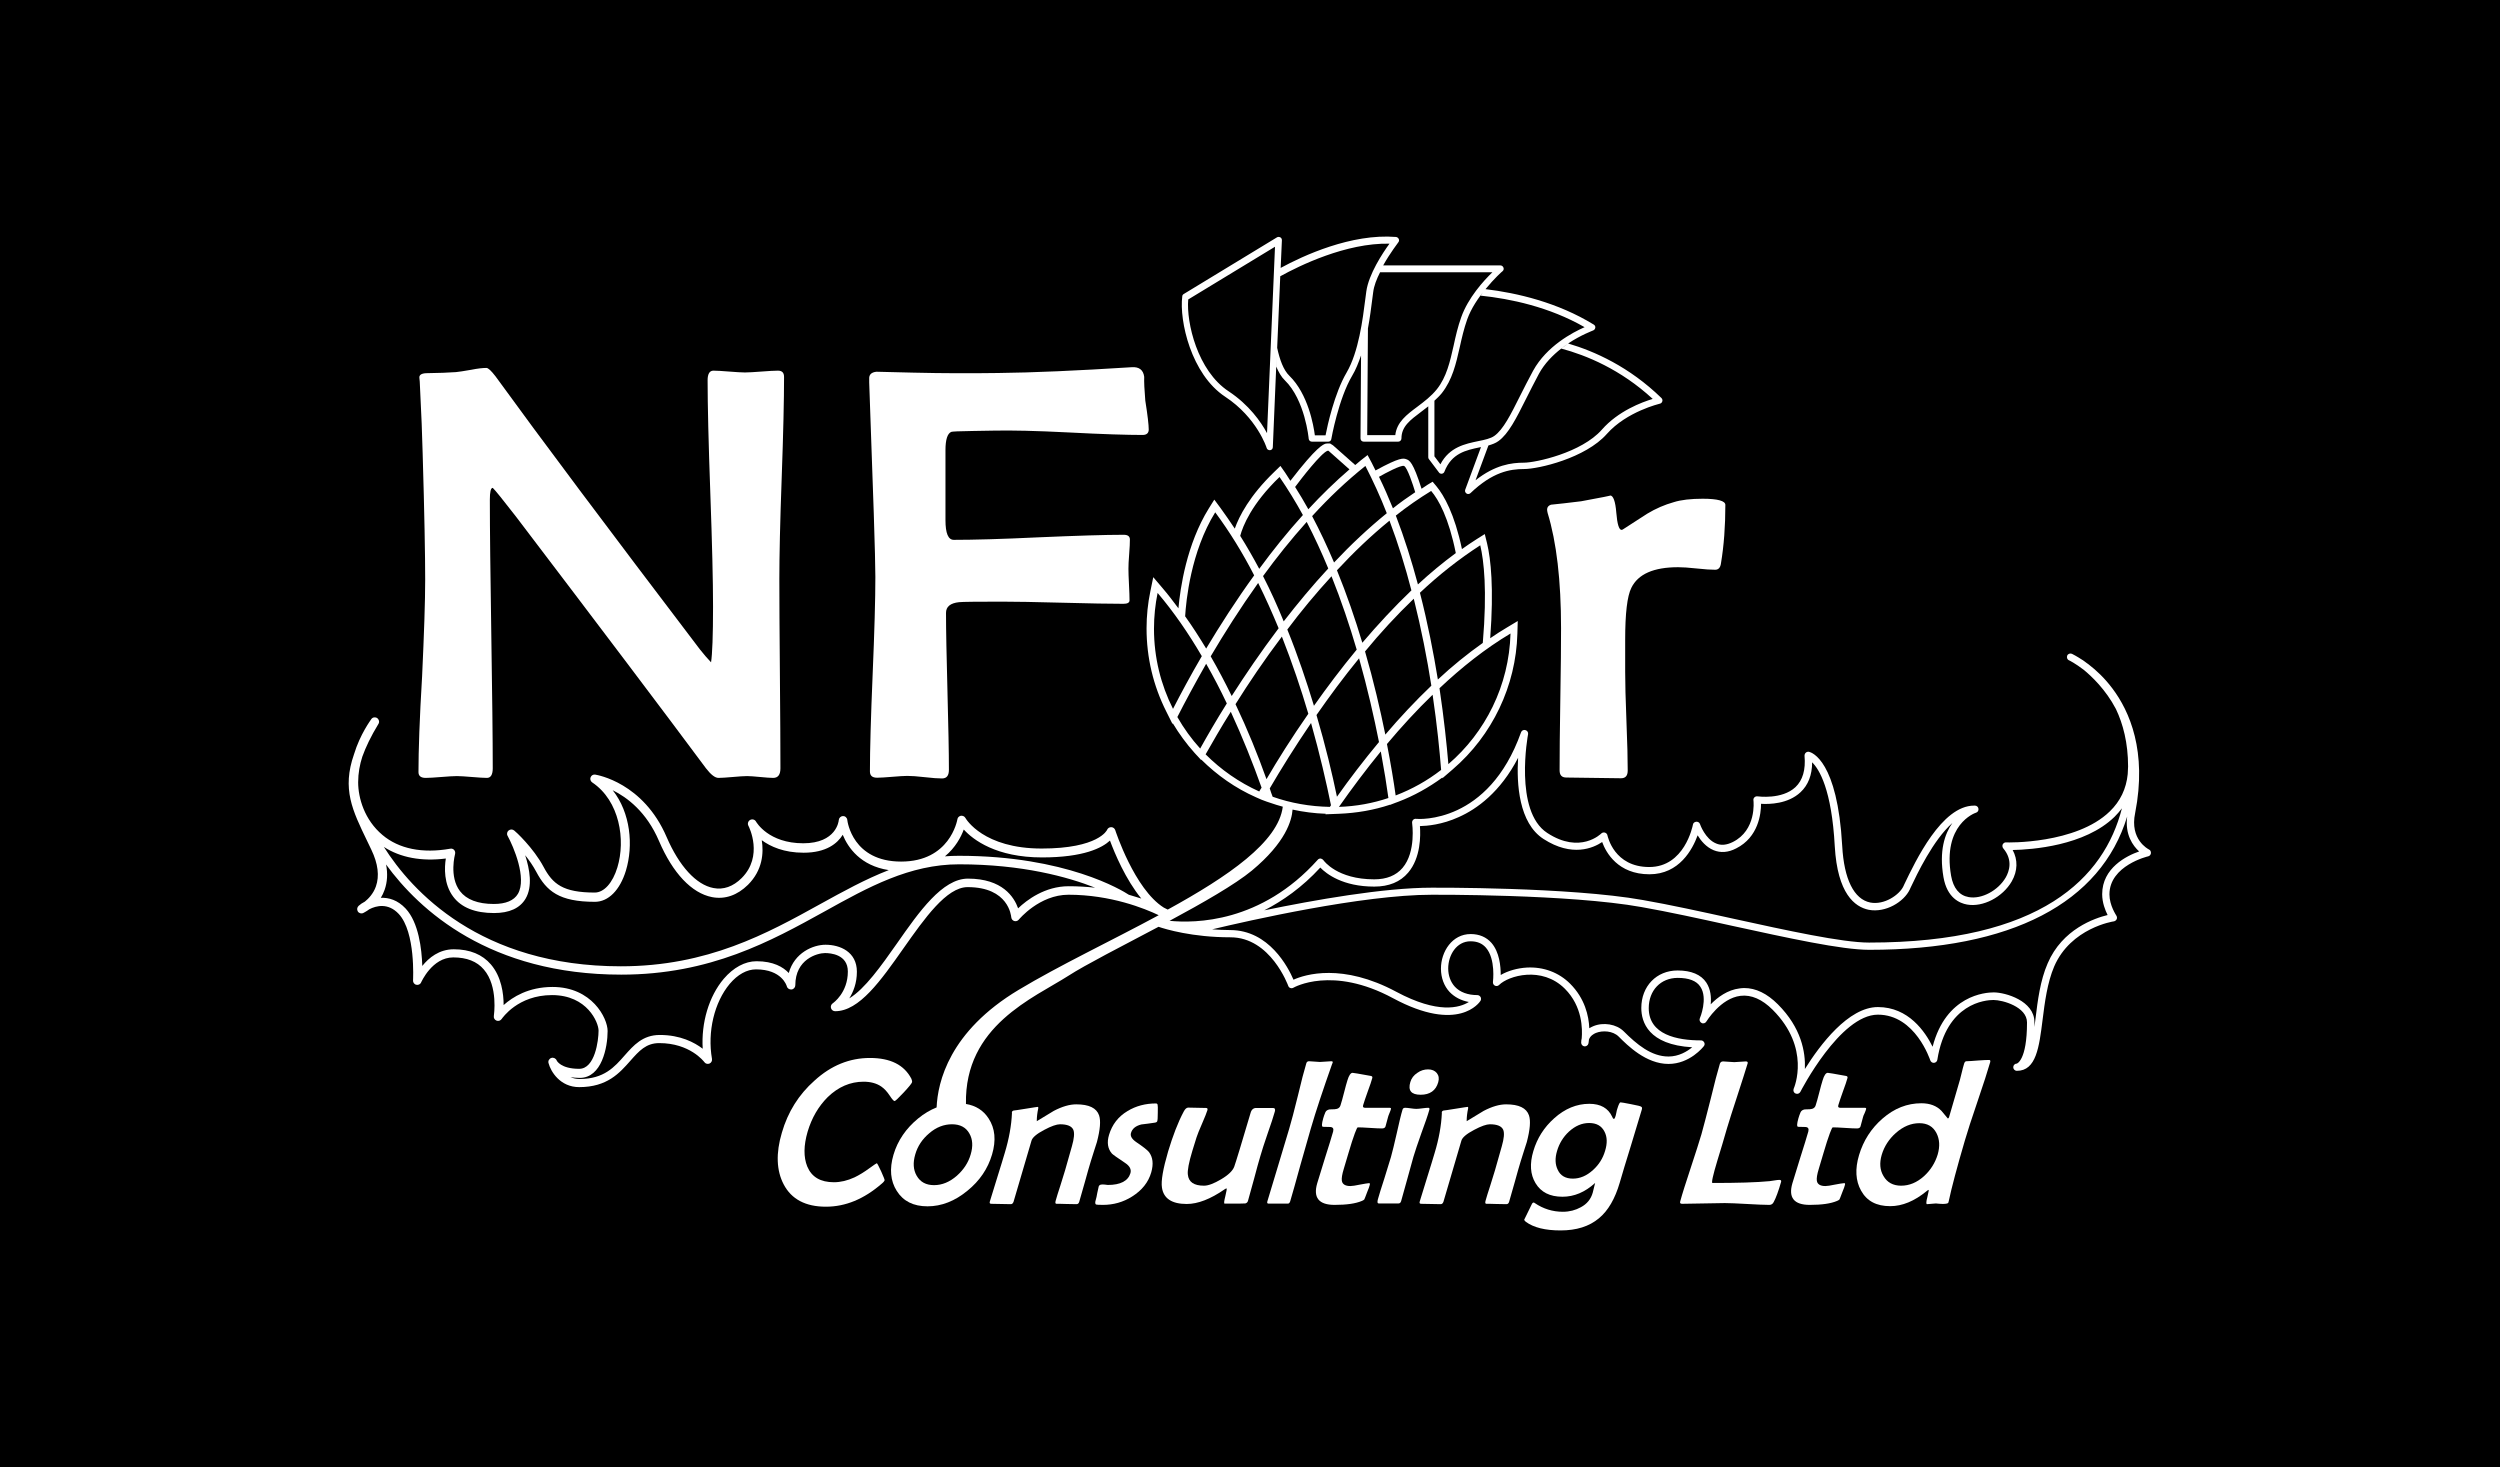 <?xml version="1.0" encoding="utf-8"?>
<!-- Generator: Adobe Illustrator 24.3.0, SVG Export Plug-In . SVG Version: 6.00 Build 0)  -->
<svg version="1.1" id="Layer_1" xmlns="http://www.w3.org/2000/svg" xmlns:xlink="http://www.w3.org/1999/xlink" x="0px" y="0px"
	 viewBox="0 0 138 81" style="enable-background:new 0 0 138 81;" xml:space="preserve">
<style type="text/css">
	.st0{fill:#FFFFFF;}
</style>
<rect width="138" height="81"/>
<g>
	<path class="st0" d="M118.62,46.89c-0.04-0.02-1.07-0.55-0.76-2.01c0.67-3.41-0.31-5.62-1.25-6.87c-0.44-0.59-0.91-1.02-1.3-1.32
		c-0.02-0.01-0.03-0.03-0.05-0.04c0,0-0.01-0.01-0.01-0.01c0,0,0,0-0.01,0c-0.15-0.12-0.25-0.18-0.27-0.2
		c-0.01,0-0.02-0.01-0.02-0.01c-0.32-0.21-0.54-0.32-0.58-0.34c0,0,0,0,0,0c0,0,0,0,0,0c-0.1-0.04-0.22,0-0.26,0.1
		c-0.04,0.1,0,0.22,0.1,0.26c0.01,0,0.35,0.17,0.82,0.53c0.41,0.34,1.2,1.07,1.77,2.16c0.39,0.82,0.67,1.87,0.67,3.17
		c-0.01,0.14-0.01,0.28-0.02,0.42c-0.08,0.81-0.41,1.5-0.99,2.06c-1.86,1.81-5.68,1.72-5.72,1.71c-0.08-0.01-0.15,0.04-0.19,0.11
		c-0.03,0.07-0.02,0.16,0.03,0.22c0.55,0.65,0.32,1.28,0.14,1.6c-0.42,0.73-1.34,1.22-2.05,1.09c-0.52-0.09-0.85-0.5-0.97-1.18
		c-0.48-2.81,1.3-3.46,1.38-3.48c0.09-0.03,0.15-0.12,0.13-0.22c-0.01-0.1-0.1-0.17-0.19-0.17c-0.02,0-0.03,0-0.05,0
		c-1.79,0-3.23,3.05-3.86,4.36l-0.04,0.09c-0.22,0.47-1.05,1.05-1.83,0.9c-0.9-0.18-1.45-1.29-1.55-3.12
		c-0.26-4.71-1.67-5.16-1.83-5.2c-0.06-0.01-0.13,0-0.18,0.05c-0.05,0.04-0.07,0.11-0.07,0.17c0.07,0.77-0.1,1.35-0.5,1.73
		c-0.75,0.7-2.07,0.51-2.09,0.51c-0.06-0.01-0.13,0.01-0.17,0.05c-0.05,0.04-0.07,0.11-0.06,0.17c0.01,0.07,0.17,1.65-1.14,2.3
		c-0.34,0.17-0.65,0.2-0.92,0.08c-0.6-0.24-0.89-1.06-0.89-1.07c-0.03-0.09-0.12-0.14-0.21-0.13c-0.09,0.01-0.17,0.07-0.18,0.16
		c-0.02,0.1-0.47,2.34-2.41,2.34c-1.94,0-2.29-1.68-2.31-1.75c-0.01-0.07-0.07-0.13-0.14-0.15c-0.07-0.02-0.15,0-0.2,0.05
		c-0.01,0.01-1.16,1.16-2.98-0.03c-1.85-1.2-1.07-5.41-1.06-5.45c0.02-0.1-0.04-0.2-0.15-0.23c-0.1-0.03-0.21,0.03-0.24,0.13
		c-1.8,5.05-5.64,4.79-5.8,4.77c-0.06-0.01-0.12,0.02-0.16,0.06c-0.04,0.05-0.06,0.11-0.05,0.17c0,0.02,0.23,1.59-0.53,2.48
		c-0.36,0.42-0.88,0.63-1.56,0.63c-2.05,0-2.78-1.02-2.81-1.06c-0.04-0.05-0.09-0.08-0.15-0.09c-0.06,0-0.12,0.02-0.16,0.07
		c-3.13,3.49-6.78,3.51-8.18,3.37c1.84-0.99,3.62-2.01,4.54-2.77c1.88-1.56,2.21-2.78,2.25-3.37c0.6,0.13,1.21,0.21,1.83,0.23
		l-0.02,0.03l0.77-0.03c0.96-0.04,1.9-0.2,2.8-0.5l0,0.01l0.26-0.1l0.08-0.03l0,0l0.11-0.04c0.87-0.33,1.69-0.79,2.44-1.34l0,0.04
		l0.57-0.49c2.19-1.88,3.49-4.61,3.57-7.49l0.02-0.7l-0.6,0.36c-0.31,0.18-0.61,0.38-0.92,0.59c0.21-2.79,0.03-4.38-0.17-5.22
		l-0.13-0.53l-0.46,0.29c-0.27,0.17-0.53,0.35-0.8,0.54c-0.41-1.95-0.99-2.96-1.41-3.47l-0.21-0.25l-0.28,0.17
		c-0.11,0.07-0.22,0.15-0.33,0.22c-0.47-1.49-0.67-1.57-0.84-1.63c-0.16-0.06-0.35-0.12-1.7,0.62l0,0c-0.07-0.15-0.15-0.3-0.22-0.44
		l-0.22-0.41l-0.37,0.29c-0.1,0.08-0.21,0.18-0.31,0.26l-1.23-1.09l-0.16-0.1l-0.15,0l-0.09,0.01c-0.13,0.04-0.48,0.14-1.95,2.05
		c-0.1-0.15-0.19-0.3-0.29-0.45l-0.26-0.37l-0.33,0.32c-1.38,1.33-1.95,2.46-2.19,3.14c-0.26-0.39-0.52-0.77-0.79-1.14l-0.34-0.46
		l-0.3,0.48c-1.23,1.98-1.58,4.4-1.68,5.52c-0.29-0.39-0.58-0.77-0.88-1.12l-0.51-0.6l-0.16,0.78c-0.14,0.67-0.21,1.36-0.21,2.05
		c0,1.61,0.37,3.16,1.09,4.59l0.34,0.68l0.02-0.03c0.35,0.58,0.75,1.13,1.2,1.63l0.11,0.12l0,0l0.03,0.03l0.22,0.24l0.01-0.02
		c0.88,0.87,1.89,1.58,3.02,2.08l0.32,0.14l0.27,0.1l0.18,0.06c0.24,0.08,0.47,0.16,0.71,0.22c-0.24,1.95-3.02,3.85-6.35,5.68
		c-0.06-0.03-0.13-0.07-0.22-0.11c-1.62-1.02-2.67-4.25-2.68-4.28c-0.03-0.09-0.12-0.16-0.22-0.16c-0.11,0-0.19,0.06-0.23,0.15
		c0,0.01-0.47,1.03-3.61,1.03c-3.21,0-4.17-1.62-4.21-1.69c-0.05-0.09-0.15-0.13-0.25-0.12c-0.1,0.02-0.18,0.1-0.19,0.19
		c-0.02,0.1-0.43,2.34-3.11,2.34c-2.67,0-2.96-2.2-2.97-2.3c-0.01-0.12-0.12-0.22-0.24-0.21c-0.12,0-0.22,0.1-0.23,0.22
		c0,0.05-0.13,1.28-1.96,1.28c-1.91,0-2.58-1.15-2.61-1.2c-0.06-0.11-0.2-0.15-0.32-0.09c-0.11,0.06-0.16,0.2-0.1,0.32
		c0.04,0.07,0.84,1.68-0.37,2.89c-0.47,0.47-1.01,0.66-1.56,0.55c-0.95-0.18-1.89-1.21-2.58-2.81c-1.29-3.01-3.83-3.43-3.94-3.45
		c-0.11-0.02-0.22,0.04-0.26,0.15c-0.04,0.1,0,0.22,0.09,0.28c1.52,1.02,1.85,3.18,1.39,4.69c-0.26,0.86-0.74,1.39-1.25,1.39
		c-1.75,0-2.32-0.47-2.82-1.41c-0.57-1.07-1.57-1.98-1.62-2.01c-0.09-0.08-0.22-0.08-0.31-0.01c-0.09,0.07-0.12,0.2-0.06,0.3
		c0.33,0.6,1.07,2.34,0.57,3.2c-0.22,0.37-0.67,0.56-1.33,0.56c-0.88,0-1.51-0.24-1.87-0.71c-0.61-0.8-0.27-2.04-0.27-2.05
		c0.02-0.08,0-0.16-0.05-0.22c-0.05-0.06-0.14-0.09-0.22-0.07c-1.53,0.27-2.83,0.01-3.74-0.76c-0.99-0.83-1.34-2.04-1.34-2.91
		c0-0.5,0.09-0.98,0.23-1.41c0.19-0.53,0.47-1.12,0.89-1.81c0.07-0.11,0.03-0.25-0.07-0.32c-0.1-0.07-0.25-0.05-0.32,0.05
		c-0.03,0.05-0.62,0.83-0.96,1.95c-0.67,1.92-0.09,3.09,0.73,4.79l0.23,0.48c0.37,0.77,0.45,1.45,0.25,2.02
		c-0.14,0.4-0.41,0.68-0.61,0.84c-0.14,0.07-0.25,0.15-0.34,0.23c-0.09,0.08-0.11,0.21-0.05,0.31c0.06,0.1,0.19,0.14,0.3,0.09
		c0.01-0.01,0.15-0.07,0.34-0.21c0.37-0.19,1.03-0.37,1.62,0.26c0.94,1.01,0.79,3.64,0.79,3.67c-0.01,0.11,0.07,0.22,0.18,0.24
		c0.11,0.03,0.23-0.03,0.27-0.14c0.01-0.01,0.6-1.37,1.77-1.37c0.74,0,1.31,0.22,1.69,0.67c0.8,0.93,0.55,2.54,0.55,2.56
		c-0.02,0.11,0.04,0.22,0.15,0.26c0.1,0.04,0.22,0,0.28-0.09c0.04-0.05,0.89-1.32,2.78-1.32c1.95,0,2.57,1.52,2.57,1.96
		c0,0.55-0.2,2.11-1.07,2.11c-1.02,0-1.24-0.45-1.24-0.46c-0.05-0.12-0.18-0.18-0.3-0.14c-0.12,0.04-0.19,0.17-0.15,0.29
		c0.12,0.46,0.64,1.32,1.69,1.32c1.55,0,2.23-0.78,2.83-1.46c0.48-0.54,0.86-0.97,1.59-0.97c1.69,0,2.46,1.01,2.49,1.05
		c0.06,0.09,0.18,0.12,0.28,0.08c0.1-0.04,0.16-0.15,0.14-0.26c-0.26-1.5,0.13-3.12,0.98-4.14c0.44-0.52,0.95-0.8,1.45-0.8
		c1.43,0,1.69,0.9,1.7,0.93c0.03,0.12,0.14,0.19,0.26,0.18c0.12-0.01,0.21-0.12,0.21-0.23c0-1.45,1.22-1.78,1.64-1.78
		c0.3,0,1.26,0.07,1.26,1.02c0,1.17-0.8,1.73-0.83,1.75c-0.09,0.06-0.13,0.17-0.1,0.27c0.03,0.1,0.12,0.17,0.23,0.17
		c1.33,0,2.52-1.69,3.77-3.47c1.17-1.66,2.38-3.38,3.54-3.38c2.27,0,2.4,1.59,2.41,1.66c0.01,0.1,0.07,0.18,0.16,0.21
		c0.09,0.03,0.2,0,0.26-0.08c0.01-0.01,1.13-1.37,2.74-1.37c2.33,0,4.21,0.76,4.98,1.13c-2.63,1.42-5.52,2.79-7.73,4.12
		c-3.84,2.3-4.47,5.1-4.53,6.49c-0.35,0.14-0.69,0.34-1.02,0.61c-0.67,0.55-1.13,1.22-1.36,2c-0.23,0.78-0.17,1.45,0.18,2
		c0.36,0.57,0.92,0.85,1.7,0.85c0.77,0,1.51-0.29,2.2-0.86c0.68-0.55,1.13-1.22,1.36-2c0.23-0.78,0.17-1.44-0.19-1.99
		c-0.29-0.45-0.71-0.71-1.25-0.8c-0.09-4.32,3.74-5.85,5.66-7.08c0.93-0.6,2.93-1.62,4.97-2.7c0.38,0.13,1.86,0.58,3.97,0.58
		c2.22,0,3.18,2.66,3.19,2.68c0.02,0.06,0.06,0.1,0.12,0.12c0.06,0.02,0.12,0.01,0.17-0.02c0.02-0.01,2.13-1.23,5.49,0.58
		c3.62,1.95,4.78,0.23,4.83,0.15c0.04-0.06,0.04-0.14,0.01-0.21c-0.04-0.06-0.1-0.11-0.18-0.11c-0.53,0-0.96-0.16-1.24-0.46
		c-0.24-0.26-0.37-0.62-0.37-1.01c0-0.74,0.46-1.5,1.23-1.5c0.36,0,0.64,0.11,0.85,0.35c0.55,0.63,0.39,1.88,0.39,1.89
		c-0.01,0.09,0.03,0.17,0.11,0.21c0.08,0.04,0.17,0.02,0.23-0.04c0.51-0.51,2.36-1.06,3.63,0.21c0.98,0.98,0.97,2.24,0.93,2.73
		c-0.02,0.08-0.03,0.16-0.03,0.25c0,0.1,0.08,0.19,0.18,0.2c0.1,0.01,0.2-0.06,0.22-0.16c0-0.01,0.02-0.09,0.03-0.22
		c0.07-0.2,0.26-0.31,0.38-0.36c0.37-0.15,0.94-0.12,1.26,0.2c0.49,0.49,1.51,1.51,2.75,1.51c1.18,0,1.92-0.94,1.95-0.98
		c0.05-0.06,0.06-0.14,0.02-0.21s-0.1-0.11-0.18-0.11c-1.31,0-2.88-0.31-2.88-1.78c0-0.98,0.66-1.67,1.6-1.67
		c0.61,0,1.04,0.16,1.25,0.49c0.43,0.64-0.02,1.73-0.03,1.74c-0.04,0.1,0,0.21,0.1,0.26c0.09,0.05,0.21,0.01,0.26-0.08
		c0.01-0.01,0.78-1.29,1.89-1.42c0.59-0.07,1.19,0.19,1.77,0.77c2.11,2.11,1.2,4.27,1.16,4.36c-0.04,0.1,0,0.22,0.1,0.26
		c0.03,0.01,0.06,0.02,0.09,0.02c0.07,0,0.14-0.04,0.18-0.11c0.02-0.04,2.19-4.26,4.28-4.26c2.07,0,2.88,2.5,2.89,2.52
		c0.03,0.09,0.12,0.15,0.21,0.14c0.09-0.01,0.17-0.08,0.18-0.17c0.5-3.14,2.67-3.3,3.1-3.3c0.51,0,1.85,0.38,1.85,1.24
		c0,2.12-0.57,2.27-0.56,2.27c-0.11,0-0.2,0.09-0.2,0.2s0.09,0.2,0.2,0.2c1.07,0,1.23-1.31,1.42-2.82c0.12-0.96,0.26-2.05,0.64-2.94
		c0.92-2.13,3.27-2.49,3.29-2.49c0.07-0.01,0.13-0.06,0.16-0.12c0.03-0.06,0.02-0.14-0.02-0.2c0-0.01-0.38-0.55-0.38-1.17
		c0-1.59,2.12-2.1,2.14-2.1c0.08-0.02,0.14-0.09,0.15-0.17C118.74,47.01,118.7,46.92,118.62,46.89z M69.72,31.8
		c0.74-1.02,1.55-2.03,2.41-2.99c0.43,0.83,0.83,1.7,1.19,2.57c-0.88,0.95-1.7,1.94-2.46,2.92C70.52,33.46,70.14,32.62,69.72,31.8z
		 M70.58,34.68c-0.98,1.3-1.85,2.58-2.59,3.74c-0.36-0.74-0.75-1.48-1.16-2.19c0.75-1.27,1.63-2.66,2.62-4.05
		C69.86,33,70.23,33.84,70.58,34.68z M73.5,31.81c0.54,1.35,1,2.72,1.39,4.05c-0.86,1.04-1.65,2.09-2.36,3.1
		c-0.41-1.35-0.89-2.78-1.47-4.21C71.8,33.76,72.62,32.77,73.5,31.81z M75.2,35.48c-0.39-1.31-0.86-2.67-1.4-4
		c0.91-0.98,1.88-1.91,2.9-2.74c0.48,1.27,0.88,2.57,1.21,3.85C76.96,33.5,76.05,34.48,75.2,35.48z M78.04,33.05
		c0.42,1.68,0.74,3.32,0.97,4.8c-0.9,0.86-1.75,1.77-2.54,2.7c-0.28-1.37-0.64-2.94-1.12-4.59C76.18,34.95,77.08,33.97,78.04,33.05z
		 M75.02,36.34c0.47,1.67,0.83,3.26,1.1,4.62c-0.84,1.01-1.62,2.03-2.32,3.02c-0.26-1.26-0.63-2.81-1.13-4.51
		C73.38,38.45,74.16,37.39,75.02,36.34z M73.91,44.54c0.7-1,1.47-2.03,2.31-3.06c0.19,1.03,0.33,1.9,0.42,2.57
		C75.78,44.34,74.86,44.51,73.91,44.54z M77.04,43.91c-0.1-0.73-0.26-1.7-0.48-2.84c0.79-0.94,1.63-1.86,2.52-2.72
		c0.25,1.69,0.39,3.13,0.47,4.15C78.79,43.09,77.95,43.56,77.04,43.91z M83.38,34.97c-0.08,2.88-1.39,5.46-3.43,7.21
		c-0.09-1.07-0.24-2.52-0.49-4.19C80.68,36.84,81.99,35.8,83.38,34.97z M81.71,30.1c0.2,0.85,0.39,2.47,0.14,5.39
		c-0.86,0.61-1.69,1.28-2.48,2.02c-0.24-1.48-0.56-3.12-0.99-4.79C79.43,31.73,80.55,30.85,81.71,30.1z M79,27.1
		c0.41,0.48,0.97,1.48,1.36,3.43c-0.72,0.53-1.42,1.11-2.09,1.73c-0.34-1.27-0.74-2.55-1.22-3.8C77.68,27.96,78.33,27.51,79,27.1z
		 M77.5,25.72c0.18,0.06,0.51,1.08,0.62,1.45c-0.42,0.28-0.83,0.57-1.23,0.89c-0.24-0.59-0.49-1.17-0.77-1.74
		C76.47,26.12,77.33,25.66,77.5,25.72z M75.37,25.72c0.43,0.84,0.83,1.71,1.18,2.61c-1.02,0.83-2,1.75-2.91,2.72
		c-0.37-0.87-0.77-1.73-1.21-2.56C73.35,27.48,74.33,26.55,75.37,25.72z M73.29,24.88c0.01,0,0.03,0,0.04,0l1.16,1.03
		c-0.79,0.68-1.55,1.42-2.27,2.2c-0.23-0.42-0.48-0.83-0.73-1.23C71.8,26.46,72.95,24.97,73.29,24.88z M70.63,26.33
		c0.46,0.67,0.89,1.37,1.29,2.1c-0.86,0.95-1.67,1.96-2.41,2.97c-0.33-0.62-0.68-1.23-1.05-1.82C68.6,29.05,69.08,27.82,70.63,26.33
		z M67.08,28.28c0.8,1.08,1.52,2.25,2.15,3.48c-1,1.38-1.89,2.77-2.65,4.04c-0.37-0.61-0.75-1.21-1.16-1.78
		C65.47,33.18,65.73,30.46,67.08,28.28z M64.75,39.13c-0.67-1.33-1.05-2.83-1.05-4.42c0-0.68,0.07-1.34,0.2-1.98
		c0.9,1.06,1.71,2.24,2.44,3.49C65.71,37.3,65.18,38.29,64.75,39.13z M66.25,41.32c-0.48-0.53-0.9-1.11-1.26-1.74
		c0.42-0.83,0.96-1.83,1.59-2.94c0.41,0.72,0.79,1.45,1.14,2.19C67.13,39.77,66.64,40.62,66.25,41.32z M69.51,43.69
		c-1.11-0.5-2.11-1.2-2.96-2.05c0.37-0.65,0.83-1.46,1.39-2.35c0.65,1.41,1.22,2.84,1.7,4.19C69.59,43.55,69.55,43.62,69.51,43.69z
		 M69.91,43.01c-0.48-1.35-1.05-2.75-1.71-4.14c0.72-1.15,1.58-2.43,2.56-3.73c0.57,1.45,1.06,2.9,1.46,4.26
		C71.3,40.72,70.52,41.96,69.91,43.01z M70.09,43.52c0.6-1.03,1.37-2.27,2.28-3.61c0.49,1.74,0.85,3.31,1.1,4.54
		c-0.02,0.03-0.04,0.06-0.06,0.09c-1.11-0.02-2.17-0.21-3.16-0.56C70.19,43.83,70.14,43.68,70.09,43.52z M24.61,47.39
		c-0.08,0.49-0.12,1.41,0.41,2.11c0.45,0.6,1.21,0.9,2.25,0.9c0.85,0,1.43-0.27,1.74-0.79c0.4-0.67,0.23-1.63-0.02-2.4
		c0.22,0.27,0.44,0.59,0.61,0.91c0.57,1.07,1.26,1.66,3.24,1.66c0.74,0,1.38-0.64,1.71-1.72c0.42-1.39,0.26-3.19-0.73-4.44
		c0.79,0.39,1.87,1.19,2.56,2.81c0.76,1.77,1.8,2.87,2.92,3.09c0.72,0.14,1.4-0.1,1.99-0.68c0.81-0.81,0.87-1.76,0.76-2.46
		c0.48,0.35,1.22,0.69,2.31,0.69c1.26,0,1.87-0.52,2.16-0.99c0.29,0.71,0.98,1.71,2.54,1.95c-1.29,0.5-2.52,1.18-3.79,1.88
		c-2.91,1.61-6.2,3.43-11,3.43c-7.77,0-11.55-4.17-13.08-6.59C22.1,47.34,23.27,47.56,24.61,47.39z M58.99,48.92
		c-1.31,0-2.31,0.76-2.79,1.22c-0.22-0.62-0.86-1.64-2.77-1.64c-1.41,0-2.69,1.82-3.92,3.58c-0.87,1.24-1.77,2.51-2.63,3.03
		c0.22-0.35,0.42-0.84,0.42-1.47c0-1.1-0.93-1.49-1.73-1.49c-0.69,0-1.72,0.44-2.03,1.56c-0.31-0.33-0.85-0.65-1.78-0.65
		c-0.64,0-1.28,0.35-1.81,0.97c-0.82,0.97-1.25,2.43-1.16,3.86c-0.46-0.35-1.23-0.76-2.37-0.76c-0.95,0-1.45,0.58-1.94,1.13
		c-0.56,0.64-1.14,1.3-2.48,1.3c-0.2,0-0.36-0.04-0.51-0.1c0.15,0.02,0.32,0.04,0.51,0.04c1.22,0,1.54-1.69,1.54-2.59
		c0-0.71-0.87-2.43-3.04-2.43c-1.33,0-2.21,0.56-2.7,1c0-0.63-0.12-1.56-0.7-2.24c-0.47-0.55-1.16-0.84-2.05-0.84
		c-0.81,0-1.38,0.47-1.74,0.92c-0.03-0.94-0.2-2.4-0.92-3.17c-0.44-0.47-0.93-0.61-1.37-0.59c0.08-0.13,0.15-0.27,0.21-0.44
		c0.15-0.43,0.18-0.9,0.08-1.4c1.84,2.53,5.73,6.08,12.98,6.08c4.93,0,8.28-1.86,11.23-3.49c2.41-1.34,4.69-2.6,7.42-2.6
		c3.5,0,6.01,0.7,7.51,1.29C59.98,48.95,59.49,48.92,58.99,48.92z M62.31,49.39c-0.35-0.23-3.46-2.15-9.38-2.15
		c-0.26,0-0.52,0.01-0.77,0.03c0.58-0.48,0.89-1.07,1.04-1.48c0.52,0.57,1.79,1.54,4.32,1.54c2.31,0,3.32-0.53,3.75-0.93
		c0.26,0.7,0.86,2.14,1.73,3.2C62.79,49.54,62.56,49.46,62.31,49.39z M53.58,63.73c-0.13,0.45-0.39,0.84-0.76,1.17
		c-0.4,0.35-0.82,0.52-1.26,0.52c-0.44,0-0.76-0.17-0.96-0.52c-0.19-0.33-0.21-0.72-0.08-1.17c0.13-0.46,0.39-0.85,0.77-1.17
		c0.39-0.34,0.82-0.5,1.26-0.5c0.45,0,0.77,0.17,0.96,0.51C53.69,62.88,53.72,63.27,53.58,63.73z M72.88,47.89
		c0.34,0.35,1.24,1.05,2.98,1.05c0.81,0,1.44-0.26,1.87-0.77c0.7-0.82,0.69-2.05,0.65-2.57c0.39-0.01,1.21-0.07,2.15-0.5
		c0.99-0.44,2.29-1.37,3.27-3.27c-0.09,1.44,0.04,3.6,1.4,4.48c1.58,1.02,2.75,0.5,3.24,0.17c0.21,0.58,0.87,1.78,2.61,1.78
		c1.65,0,2.38-1.38,2.66-2.15c0.18,0.3,0.47,0.65,0.88,0.82c0.39,0.16,0.81,0.13,1.25-0.1c1.23-0.62,1.37-1.92,1.37-2.46
		c0.46,0.03,1.49,0.01,2.18-0.64c0.42-0.39,0.64-0.95,0.64-1.65c0.39,0.38,1.08,1.49,1.25,4.64c0.15,2.61,1.1,3.34,1.87,3.5
		c0.94,0.18,1.95-0.44,2.27-1.12l0.04-0.09c0.36-0.76,1.25-2.64,2.31-3.58c-0.42,0.6-0.74,1.54-0.49,2.99
		c0.2,1.15,0.9,1.44,1.3,1.51c0.88,0.16,1.97-0.41,2.47-1.28c0.33-0.58,0.34-1.19,0.05-1.73c1.06-0.02,3.98-0.23,5.62-1.83
		c0.15-0.15,0.29-0.31,0.41-0.47c-0.98,3.82-4.44,7.41-13.96,7.41c-1.48,0-4.54-0.67-7.5-1.32c-1.72-0.38-3.5-0.77-4.99-1.03
		c-4.04-0.72-11.57-0.68-11.64-0.68c-2.67,0-6.48,0.68-9.25,1.25C70.8,49.73,71.87,48.99,72.88,47.89z M116.04,49.36
		c0,0.47,0.17,0.89,0.3,1.15c-0.7,0.17-2.5,0.77-3.31,2.67c-0.41,0.94-0.55,2.06-0.67,3.05c-0.02,0.16-0.04,0.32-0.06,0.46
		c0-0.09,0-0.17,0-0.27c0-1.17-1.59-1.64-2.25-1.64c-0.45,0-2.63,0.15-3.37,3c-0.41-0.83-1.33-2.19-3.02-2.19
		c-1.63,0-3.2,2.09-4.03,3.42c0.04-0.94-0.2-2.28-1.49-3.57c-0.6-0.6-1.22-0.9-1.86-0.9c-0.08,0-0.17,0.01-0.25,0.02
		c-0.67,0.08-1.22,0.49-1.6,0.88c0.04-0.39,0-0.83-0.24-1.2c-0.29-0.44-0.83-0.67-1.59-0.67c-1.16,0-2,0.87-2,2.07
		c0,0.77,0.38,2.03,2.81,2.17c-0.28,0.23-0.74,0.51-1.31,0.51c-0.95,0-1.75-0.67-2.47-1.39c-0.4-0.4-1.13-0.52-1.69-0.28
		c-0.08,0.03-0.14,0.07-0.21,0.11c-0.03-0.68-0.24-1.64-1.06-2.46c-0.62-0.62-1.47-0.94-2.39-0.89c-0.52,0.03-1.05,0.18-1.44,0.41
		c0-0.49-0.07-1.26-0.51-1.77c-0.28-0.32-0.67-0.49-1.15-0.49c-1.02,0-1.64,0.97-1.64,1.91c0,0.5,0.17,0.96,0.48,1.29
		c0.27,0.28,0.63,0.47,1.06,0.55c-0.51,0.32-1.7,0.67-4-0.56c-2.98-1.6-5.04-0.96-5.68-0.67c-0.29-0.68-1.35-2.74-3.49-2.74
		c-0.35,0-0.68-0.02-1-0.04c1.97-0.47,8.28-1.91,12.13-1.91c0.07,0,7.56-0.04,11.57,0.68c1.48,0.26,3.26,0.65,4.98,1.03
		c3.12,0.68,6.06,1.33,7.59,1.33c7.86,0,12.79-2.59,14.24-7.36c-0.13,1.01,0.32,1.62,0.66,1.93
		C117.39,47.24,116.04,47.91,116.04,49.36z"/>
	<path class="st0" d="M23.1,42.62c0,0.21,0.13,0.32,0.4,0.32c0.19,0,0.48-0.02,0.86-0.05c0.38-0.03,0.67-0.05,0.86-0.05
		c0.18,0,0.46,0.02,0.83,0.05c0.37,0.03,0.65,0.05,0.83,0.05c0.21,0,0.32-0.18,0.32-0.53c0-1.65-0.03-4.12-0.08-7.41
		c-0.05-3.3-0.08-5.77-0.08-7.41c0-0.44,0.05-0.66,0.16-0.66c0.12,0.11,0.54,0.63,1.27,1.57c4.69,6.17,8.19,10.8,10.5,13.91
		c0.27,0.35,0.5,0.53,0.69,0.53c0.17,0,0.43-0.02,0.79-0.05c0.35-0.03,0.61-0.05,0.79-0.05c0.16,0,0.4,0.02,0.72,0.05
		c0.32,0.03,0.56,0.05,0.72,0.05c0.27,0,0.4-0.18,0.4-0.53c0-1.16-0.01-2.91-0.03-5.23c-0.02-2.32-0.03-4.07-0.03-5.23
		c0-1.24,0.04-3.1,0.13-5.58c0.09-2.48,0.13-4.33,0.13-5.56c0-0.24-0.11-0.35-0.34-0.35c-0.2,0-0.51,0.02-0.91,0.05
		c-0.41,0.03-0.71,0.05-0.91,0.05c-0.19,0-0.48-0.02-0.87-0.05c-0.39-0.03-0.68-0.05-0.87-0.05c-0.21,0-0.32,0.18-0.32,0.53
		c0,1.38,0.05,3.46,0.15,6.24c0.1,2.78,0.15,4.86,0.15,6.25c0,1.6-0.04,2.63-0.11,3.08c-0.19-0.2-0.4-0.44-0.62-0.72
		c-5.07-6.67-8.83-11.69-11.28-15.07c-0.24-0.31-0.4-0.46-0.5-0.46c-0.2,0-0.48,0.03-0.83,0.1c-0.42,0.07-0.7,0.12-0.85,0.13
		c-0.4,0.03-0.94,0.05-1.64,0.06c-0.27,0.01-0.4,0.1-0.38,0.26l0.02,0.21c0.09,1.75,0.14,3.07,0.16,3.94
		c0.1,3.37,0.14,5.7,0.14,6.99c0,1.19-0.06,2.96-0.17,5.33C23.16,39.67,23.1,41.44,23.1,42.62z"/>
	<path class="st0" d="M48.17,37.23c-0.1,2.38-0.15,4.17-0.15,5.35c0,0.24,0.13,0.35,0.4,0.35c0.18,0,0.46-0.02,0.83-0.05
		c0.37-0.03,0.65-0.05,0.83-0.05c0.22,0,0.55,0.02,0.97,0.07c0.42,0.05,0.74,0.07,0.95,0.07c0.26,0,0.38-0.16,0.38-0.48
		c0-0.96-0.03-2.4-0.08-4.33c-0.05-1.92-0.08-3.37-0.08-4.33c0-0.34,0.24-0.54,0.72-0.59c0.18-0.02,0.96-0.03,2.34-0.03
		c0.75,0,1.87,0.02,3.37,0.06c1.5,0.04,2.62,0.06,3.36,0.06c0.22,0,0.34-0.06,0.34-0.19c0-0.19-0.01-0.48-0.03-0.87
		c-0.02-0.39-0.03-0.68-0.03-0.87c0-0.18,0.01-0.45,0.04-0.81c0.03-0.36,0.04-0.63,0.04-0.81c0-0.17-0.11-0.26-0.34-0.26
		c-1.04,0-2.6,0.05-4.69,0.14c-2.09,0.1-3.65,0.14-4.69,0.14c-0.31,0-0.46-0.36-0.46-1.09v-3.86c0-0.59,0.11-0.92,0.32-1.01
		c0.04-0.02,0.44-0.04,1.19-0.05l1.17-0.02c0.96-0.02,2.33,0.01,4.1,0.1c1.9,0.1,3.27,0.14,4.1,0.14c0.22,0,0.34-0.1,0.34-0.3
		c0-0.25-0.06-0.78-0.19-1.6c-0.05-0.59-0.07-1.03-0.06-1.31c-0.05-0.38-0.28-0.56-0.69-0.53c-2.99,0.19-5.46,0.3-7.39,0.32
		c-1.43,0.02-2.99,0.02-4.66-0.02c-1.27-0.03-1.95-0.05-2.04-0.05c-0.28,0.03-0.41,0.16-0.4,0.38v0.21
		c0.22,6.06,0.34,9.64,0.34,10.74C48.32,33.07,48.27,34.85,48.17,37.23z"/>
	<path class="st0" d="M89.59,29.22c-0.03,0.02-0.06,0.03-0.08,0.03c-0.14,0-0.24-0.32-0.29-0.95c-0.05-0.63-0.17-0.95-0.34-0.95
		c0.09,0-0.45,0.11-1.6,0.32c-0.72,0.09-1.27,0.15-1.67,0.19c-0.14,0.05-0.21,0.14-0.21,0.27c0,0.04,0.01,0.11,0.03,0.19
		c0.49,1.6,0.74,3.72,0.74,6.36c0,0.88-0.01,2.19-0.04,3.93s-0.04,3.05-0.04,3.91c0,0.27,0.12,0.4,0.37,0.4
		c0.33,0,0.83,0.01,1.51,0.02c0.67,0.01,1.18,0.02,1.51,0.02c0.25,0,0.37-0.14,0.37-0.43c0-0.6-0.02-1.51-0.07-2.72
		c-0.05-1.22-0.07-2.13-0.07-2.73v-1.76c0-1.45,0.11-2.41,0.34-2.87c0.37-0.76,1.23-1.14,2.58-1.14c0.24,0,0.58,0.02,1.03,0.07
		c0.45,0.05,0.79,0.07,1.02,0.07c0.18,0,0.29-0.12,0.32-0.37c0.16-0.96,0.24-2.03,0.24-3.21c0-0.22-0.42-0.34-1.25-0.34
		c-0.65,0-1.19,0.06-1.6,0.19c-0.5,0.14-0.99,0.35-1.47,0.64C90.46,28.66,90.02,28.94,89.59,29.22z"/>
	<path class="st0" d="M49.38,60.78c0.04,0,0.21-0.16,0.5-0.47c0.29-0.31,0.44-0.5,0.46-0.56c0.02-0.05,0-0.12-0.03-0.2
		c-0.4-0.77-1.16-1.15-2.29-1.15c-1.12,0-2.14,0.41-3.06,1.25c-0.87,0.77-1.47,1.73-1.8,2.87c-0.34,1.14-0.3,2.1,0.1,2.86
		c0.43,0.82,1.21,1.23,2.33,1.23c1.08,0,2.1-0.42,3.08-1.27c0.1-0.08,0.15-0.15,0.16-0.19c0.01-0.03-0.06-0.19-0.19-0.49
		c-0.14-0.3-0.22-0.45-0.24-0.45c-0.02,0-0.15,0.09-0.4,0.27c-0.3,0.22-0.58,0.39-0.83,0.51c-0.39,0.18-0.77,0.27-1.14,0.27
		c-0.74,0-1.23-0.29-1.47-0.87c-0.21-0.52-0.2-1.16,0.02-1.92c0.23-0.77,0.6-1.4,1.11-1.91c0.58-0.56,1.24-0.85,1.98-0.85
		c0.39,0,0.72,0.09,0.98,0.27c0.16,0.11,0.32,0.28,0.47,0.51C49.25,60.69,49.34,60.78,49.38,60.78z"/>
	<path class="st0" d="M60.67,61.57c-0.14-0.41-0.56-0.61-1.26-0.61c-0.37,0-0.78,0.12-1.24,0.36c-0.38,0.23-0.7,0.42-0.94,0.57
		c0-0.24,0.03-0.47,0.08-0.7c0.01-0.06,0-0.09-0.02-0.09c-0.02,0-0.24,0.03-0.66,0.1c-0.42,0.07-0.65,0.1-0.67,0.1
		c-0.05,0.01-0.09,0.04-0.1,0.08c0,0.02-0.01,0.04,0,0.07c-0.03,0.67-0.16,1.41-0.4,2.2c-0.09,0.3-0.22,0.74-0.41,1.34
		c-0.18,0.59-0.32,1.03-0.41,1.33c-0.03,0.09,0,0.13,0.08,0.13c0.12,0,0.3,0,0.54,0.01c0.24,0,0.42,0.01,0.54,0.01
		c0.07,0,0.12-0.05,0.15-0.14l0.99-3.37c0.05-0.17,0.28-0.37,0.7-0.59c0.39-0.21,0.69-0.31,0.87-0.31c0.4,0,0.65,0.1,0.74,0.31
		c0.07,0.18,0.04,0.48-0.08,0.9c-0.04,0.15-0.11,0.37-0.19,0.67c-0.08,0.3-0.15,0.52-0.19,0.67c-0.06,0.19-0.14,0.47-0.26,0.84
		c-0.12,0.37-0.21,0.65-0.26,0.84c-0.03,0.11-0.01,0.16,0.05,0.16c0.12,0,0.31,0,0.55,0.01c0.24,0,0.43,0.01,0.55,0.01
		c0.08,0,0.12-0.04,0.15-0.12c0.07-0.25,0.18-0.62,0.32-1.12c0.14-0.5,0.24-0.87,0.32-1.12c0.04-0.12,0.09-0.3,0.17-0.54
		c0.08-0.24,0.13-0.42,0.17-0.53C60.73,62.35,60.77,61.87,60.67,61.57z"/>
	<path class="st0" d="M63.81,60.91c-0.58,0-1.11,0.14-1.57,0.42c-0.52,0.31-0.85,0.75-1.02,1.31c-0.13,0.43-0.07,0.78,0.16,1.04
		c0.06,0.06,0.3,0.23,0.72,0.51c0.26,0.17,0.36,0.36,0.3,0.57c-0.13,0.43-0.55,0.65-1.25,0.65c0,0-0.05-0.01-0.16-0.02
		c-0.09-0.01-0.16-0.01-0.21,0c-0.07,0.01-0.11,0.05-0.13,0.1c-0.02,0.08-0.05,0.2-0.08,0.36c-0.03,0.16-0.05,0.29-0.08,0.37
		c-0.05,0.15-0.04,0.24,0.01,0.27c0.03,0.01,0.15,0.02,0.38,0.02c0.58,0,1.12-0.15,1.61-0.46c0.54-0.34,0.9-0.78,1.06-1.34
		c0.13-0.46,0.09-0.83-0.13-1.12c-0.09-0.11-0.32-0.29-0.69-0.54c-0.25-0.17-0.35-0.34-0.3-0.51c0.07-0.24,0.26-0.39,0.57-0.47
		c0.25-0.03,0.5-0.06,0.75-0.1c0.07-0.01,0.12-0.04,0.13-0.08c0.02-0.05,0.03-0.21,0.03-0.46c0.01-0.25,0-0.41-0.01-0.45
		C63.89,60.94,63.86,60.91,63.81,60.91z"/>
	<path class="st0" d="M70.37,61.36c0.04-0.13,0-0.2-0.1-0.2h-0.93c-0.15,0-0.26,0.09-0.31,0.28c-0.5,1.69-0.8,2.68-0.9,2.96
		c-0.08,0.22-0.32,0.46-0.73,0.7c-0.39,0.23-0.7,0.35-0.94,0.35c-0.55,0-0.85-0.2-0.89-0.61c-0.03-0.22,0.05-0.66,0.25-1.32
		c0.08-0.27,0.16-0.52,0.23-0.74c0.05-0.15,0.15-0.41,0.31-0.77c0.15-0.34,0.24-0.58,0.29-0.73c0.02-0.08,0-0.12-0.08-0.12
		c-0.11,0-0.27,0-0.49-0.01c-0.22,0-0.38-0.01-0.49-0.01c-0.09,0-0.17,0.07-0.25,0.22c-0.32,0.6-0.6,1.34-0.86,2.2
		c-0.28,0.96-0.4,1.63-0.34,2c0.09,0.6,0.55,0.9,1.37,0.9c0.61,0,1.31-0.27,2.09-0.81c0.05-0.03,0.08-0.05,0.1-0.05
		c0.03,0,0.01,0.14-0.06,0.42c-0.07,0.28-0.09,0.42-0.04,0.42c0.73,0,1.11,0,1.14-0.01c0.08-0.02,0.13-0.07,0.15-0.15
		c0.08-0.27,0.19-0.68,0.34-1.23s0.25-0.95,0.34-1.23c0.08-0.28,0.21-0.69,0.4-1.24C70.16,62.05,70.29,61.64,70.37,61.36z"/>
	<path class="st0" d="M73.56,58.67c0.02-0.06,0-0.09-0.07-0.09s-0.17,0.01-0.31,0.02c-0.14,0.01-0.25,0.02-0.32,0.02
		c-0.07,0-0.17-0.01-0.3-0.02c-0.13-0.01-0.23-0.02-0.3-0.02c-0.08,0-0.13,0.04-0.15,0.11c-0.12,0.4-0.28,1-0.47,1.81
		c-0.2,0.81-0.36,1.42-0.48,1.82c-0.13,0.44-0.33,1.11-0.6,2c-0.27,0.89-0.47,1.55-0.6,1.99c-0.03,0.09,0,0.13,0.06,0.13h1.07
		c0.06,0,0.1-0.04,0.13-0.13c0.13-0.44,0.32-1.11,0.56-1.99c0.25-0.89,0.44-1.55,0.57-2c0.29-1,0.69-2.19,1.18-3.58L73.56,58.67z"/>
	<path class="st0" d="M75.07,65.39c-0.24,0.05-0.42,0.08-0.53,0.08c-0.28,0-0.44-0.1-0.47-0.29c-0.02-0.13,0.01-0.35,0.11-0.67
		l0.25-0.84c0.14-0.48,0.26-0.85,0.36-1.12c0.08-0.21,0.13-0.32,0.16-0.32c0.15,0,0.37,0.01,0.67,0.03s0.52,0.03,0.67,0.03
		c0.1,0,0.17-0.04,0.19-0.11c0.02-0.06,0.04-0.14,0.07-0.26c0.03-0.12,0.05-0.2,0.07-0.26c0.01-0.05,0.04-0.12,0.08-0.22
		c0.04-0.1,0.07-0.17,0.08-0.22c0.01-0.05-0.01-0.07-0.08-0.07h-1.35c-0.1,0-0.14-0.05-0.1-0.16c0.05-0.16,0.13-0.41,0.25-0.74
		c0.12-0.33,0.21-0.58,0.25-0.74c0.02-0.07-0.01-0.11-0.09-0.12c-0.64-0.12-0.97-0.17-1-0.17c-0.1,0-0.2,0.14-0.28,0.41
		c-0.05,0.15-0.11,0.38-0.19,0.69c-0.08,0.31-0.14,0.53-0.19,0.68c-0.04,0.15-0.15,0.22-0.33,0.23c-0.09,0-0.18,0.01-0.28,0.01
		c-0.11,0.02-0.19,0.07-0.23,0.16c-0.05,0.12-0.09,0.23-0.12,0.34c-0.08,0.29-0.09,0.44-0.02,0.46c0.13,0,0.27,0.01,0.41,0.01
		c0.15,0.01,0.2,0.09,0.16,0.25c-0.09,0.32-0.24,0.8-0.44,1.43c-0.2,0.64-0.35,1.12-0.44,1.43c-0.23,0.79,0.09,1.19,0.96,1.19
		c0.66,0,1.16-0.07,1.51-0.22c0.06-0.03,0.11-0.05,0.13-0.08c0.01-0.02,0.03-0.06,0.05-0.12c0.02-0.05,0.06-0.17,0.13-0.34
		c0.06-0.14,0.1-0.25,0.12-0.34c0.02-0.07,0.01-0.1-0.04-0.1C75.49,65.32,75.31,65.34,75.07,65.39z"/>
	<path class="st0" d="M78.9,61.26c0.02-0.07,0-0.11-0.06-0.11c-0.07,0-0.18,0.01-0.33,0.03s-0.25,0.03-0.33,0.03
		c-0.07,0-0.17-0.01-0.31-0.03c-0.13-0.02-0.24-0.03-0.3-0.03c-0.08,0-0.13,0.03-0.15,0.1c-0.09,0.29-0.19,0.73-0.32,1.31
		c-0.13,0.58-0.24,1.02-0.32,1.31c-0.08,0.26-0.2,0.65-0.36,1.17c-0.17,0.52-0.29,0.91-0.36,1.16c-0.04,0.15-0.03,0.23,0.05,0.23
		h1.09c0.07,0,0.11-0.04,0.14-0.12c0.08-0.27,0.19-0.68,0.34-1.22c0.15-0.54,0.26-0.95,0.34-1.23c0.09-0.29,0.23-0.73,0.44-1.31
		C78.67,61.98,78.82,61.55,78.9,61.26z"/>
	<path class="st0" d="M78.42,60.43c0.51,0,0.84-0.23,0.97-0.69c0.06-0.21,0.03-0.37-0.08-0.51c-0.11-0.13-0.27-0.2-0.48-0.2
		c-0.21,0-0.41,0.06-0.59,0.19c-0.2,0.13-0.33,0.3-0.39,0.51C77.71,60.2,77.9,60.43,78.42,60.43z"/>
	<path class="st0" d="M84.4,61.57c-0.14-0.41-0.56-0.61-1.26-0.61c-0.37,0-0.78,0.12-1.24,0.36c-0.38,0.23-0.7,0.42-0.94,0.57
		c0-0.24,0.03-0.47,0.08-0.7c0.01-0.06,0-0.09-0.02-0.09c-0.02,0-0.24,0.03-0.66,0.1c-0.42,0.07-0.65,0.1-0.67,0.1
		c-0.05,0.01-0.09,0.04-0.1,0.08c0,0.02-0.01,0.04,0,0.07c-0.03,0.67-0.16,1.41-0.4,2.2c-0.09,0.3-0.22,0.74-0.41,1.34
		c-0.18,0.59-0.32,1.03-0.41,1.33c-0.03,0.09,0,0.13,0.08,0.13c0.12,0,0.3,0,0.54,0.01c0.24,0,0.42,0.01,0.54,0.01
		c0.07,0,0.12-0.05,0.15-0.14l0.99-3.37c0.05-0.17,0.28-0.37,0.7-0.59c0.39-0.21,0.69-0.31,0.87-0.31c0.4,0,0.65,0.1,0.74,0.31
		c0.07,0.18,0.04,0.48-0.08,0.9c-0.04,0.15-0.11,0.37-0.19,0.67c-0.08,0.3-0.15,0.52-0.19,0.67c-0.06,0.19-0.14,0.47-0.26,0.84
		c-0.12,0.37-0.21,0.65-0.26,0.84c-0.03,0.11-0.01,0.16,0.05,0.16c0.12,0,0.31,0,0.55,0.01c0.24,0,0.43,0.01,0.55,0.01
		c0.08,0,0.12-0.04,0.15-0.12c0.07-0.25,0.18-0.62,0.32-1.12c0.14-0.5,0.24-0.87,0.32-1.12c0.04-0.12,0.09-0.3,0.17-0.54
		c0.08-0.24,0.13-0.42,0.17-0.53C84.46,62.35,84.5,61.87,84.4,61.57z"/>
	<path class="st0" d="M90.03,60.95c-0.35-0.07-0.54-0.1-0.58-0.1c-0.04,0-0.1,0.11-0.17,0.34c-0.02,0.05-0.04,0.13-0.06,0.24
		c-0.02,0.11-0.04,0.18-0.06,0.23c-0.02,0.07-0.04,0.1-0.08,0.1c-0.03,0-0.06-0.04-0.09-0.12c-0.22-0.47-0.64-0.71-1.26-0.71
		c-0.7,0-1.35,0.27-1.94,0.8c-0.56,0.5-0.94,1.1-1.15,1.81c-0.21,0.7-0.17,1.29,0.12,1.77c0.3,0.5,0.79,0.75,1.49,0.75
		c0.64,0,1.24-0.25,1.8-0.76c-0.07,0.27-0.11,0.45-0.13,0.53c-0.1,0.36-0.32,0.63-0.66,0.81c-0.29,0.16-0.62,0.25-0.99,0.25
		c-0.56,0-1.08-0.16-1.55-0.48c-0.02-0.02-0.05-0.03-0.06-0.03c-0.04,0-0.08,0.03-0.11,0.1c-0.29,0.59-0.42,0.87-0.41,0.83
		c-0.01,0.04,0.02,0.08,0.08,0.13c0.43,0.32,1.07,0.48,1.92,0.48c0.88,0,1.58-0.22,2.12-0.67c0.51-0.42,0.89-1.08,1.15-1.97
		c0.13-0.45,0.33-1.12,0.61-2.02c0.27-0.9,0.47-1.57,0.61-2.02c0.02-0.08,0.01-0.13-0.04-0.15C90.57,61.06,90.38,61.02,90.03,60.95z
		 M88.6,63.53c-0.12,0.41-0.34,0.76-0.66,1.05c-0.35,0.32-0.72,0.48-1.12,0.48c-0.4,0-0.68-0.16-0.83-0.48
		c-0.15-0.3-0.16-0.65-0.04-1.05c0.12-0.41,0.34-0.77,0.65-1.06c0.35-0.32,0.72-0.48,1.12-0.48c0.41,0,0.69,0.16,0.85,0.48
		C88.72,62.76,88.73,63.11,88.6,63.53z"/>
	<path class="st0" d="M98.22,65.13c-0.06,0-0.15,0.01-0.27,0.03c-0.15,0.02-0.24,0.04-0.27,0.04c-0.72,0.07-1.77,0.1-3.15,0.1
		c-0.07,0,0.02-0.41,0.27-1.24c0.06-0.19,0.15-0.49,0.27-0.89c0.12-0.4,0.2-0.69,0.26-0.89c0.12-0.4,0.31-1,0.57-1.79
		c0.26-0.8,0.45-1.39,0.57-1.79c0.02-0.07-0.01-0.11-0.1-0.11c-0.07,0-0.17,0.01-0.32,0.02c-0.15,0.01-0.25,0.02-0.32,0.02
		c-0.07,0-0.17-0.01-0.31-0.02c-0.13-0.01-0.24-0.02-0.3-0.02c-0.09,0-0.15,0.04-0.18,0.12c-0.13,0.43-0.3,1.08-0.51,1.95
		c-0.22,0.87-0.39,1.52-0.51,1.95c-0.12,0.41-0.32,1.03-0.59,1.85c-0.27,0.82-0.47,1.44-0.58,1.85c-0.03,0.09,0,0.14,0.1,0.14
		c0.26,0,0.65-0.01,1.18-0.02c0.52-0.01,0.92-0.02,1.18-0.02c0.28,0,0.69,0.02,1.23,0.05c0.54,0.03,0.95,0.05,1.23,0.05
		c0.1,0,0.19-0.05,0.24-0.16c0.12-0.22,0.26-0.59,0.41-1.12C98.33,65.16,98.3,65.13,98.22,65.13z"/>
	<path class="st0" d="M101.29,65.39c-0.24,0.05-0.42,0.08-0.53,0.08c-0.28,0-0.44-0.1-0.47-0.29c-0.02-0.13,0.01-0.35,0.11-0.67
		l0.25-0.84c0.14-0.48,0.26-0.85,0.36-1.12c0.08-0.21,0.13-0.32,0.16-0.32c0.15,0,0.37,0.01,0.67,0.03s0.52,0.03,0.67,0.03
		c0.1,0,0.17-0.04,0.19-0.11c0.02-0.06,0.04-0.14,0.07-0.26c0.03-0.12,0.05-0.2,0.07-0.26c0.01-0.05,0.04-0.12,0.09-0.22
		c0.04-0.1,0.07-0.17,0.08-0.22c0.01-0.05-0.01-0.07-0.08-0.07h-1.35c-0.1,0-0.14-0.05-0.1-0.16c0.05-0.16,0.13-0.41,0.25-0.74
		c0.12-0.33,0.21-0.58,0.25-0.74c0.02-0.07-0.01-0.11-0.09-0.12c-0.64-0.12-0.97-0.17-1-0.17c-0.1,0-0.2,0.14-0.28,0.41
		c-0.05,0.15-0.11,0.38-0.19,0.69c-0.08,0.31-0.14,0.53-0.19,0.68c-0.04,0.15-0.15,0.22-0.33,0.23c-0.09,0-0.18,0.01-0.28,0.01
		c-0.11,0.02-0.19,0.07-0.23,0.16c-0.05,0.12-0.09,0.23-0.12,0.34c-0.08,0.29-0.09,0.44-0.02,0.46c0.13,0,0.27,0.01,0.41,0.01
		c0.15,0.01,0.2,0.09,0.16,0.25c-0.09,0.32-0.24,0.8-0.44,1.43c-0.2,0.64-0.35,1.12-0.44,1.43c-0.23,0.79,0.09,1.19,0.96,1.19
		c0.66,0,1.16-0.07,1.51-0.22c0.06-0.03,0.11-0.05,0.13-0.08c0.01-0.02,0.03-0.06,0.05-0.12c0.02-0.05,0.06-0.17,0.13-0.34
		c0.06-0.14,0.1-0.25,0.12-0.34c0.02-0.07,0.01-0.1-0.04-0.1C101.7,65.32,101.53,65.34,101.29,65.39z"/>
	<path class="st0" d="M109.18,58.54c-0.28,0.02-0.49,0.04-0.63,0.04c-0.06,0-0.1,0.04-0.13,0.13c-0.04,0.13-0.09,0.32-0.15,0.57
		c-0.06,0.25-0.11,0.44-0.15,0.56l-0.53,1.82c-0.01,0.04-0.03,0.07-0.07,0.08c-0.12-0.14-0.23-0.28-0.35-0.42
		c-0.27-0.28-0.64-0.42-1.11-0.42c-0.78,0-1.5,0.28-2.15,0.85c-0.62,0.54-1.05,1.21-1.29,2.01c-0.23,0.77-0.19,1.42,0.11,1.96
		c0.32,0.58,0.85,0.86,1.61,0.86c0.67,0,1.34-0.28,2.01-0.83c0.04-0.04,0.08-0.06,0.11-0.07c0.02,0-0.01,0.14-0.07,0.4
		c-0.07,0.26-0.07,0.39-0.02,0.39c0.06,0,0.14-0.01,0.25-0.02c0.11-0.01,0.2-0.02,0.25-0.02c-0.01,0,0.06,0.01,0.21,0.02
		c0.13,0.01,0.23,0.01,0.3,0c0.11-0.01,0.17-0.04,0.17-0.07l0.02-0.07c0.16-0.76,0.46-1.88,0.89-3.35c0.14-0.48,0.37-1.2,0.7-2.16
		c0.33-0.96,0.56-1.69,0.7-2.17c0.02-0.08,0-0.12-0.06-0.12C109.67,58.51,109.46,58.52,109.18,58.54z M106.96,63.73
		c-0.14,0.46-0.39,0.86-0.75,1.19c-0.4,0.36-0.82,0.53-1.27,0.53c-0.44,0-0.77-0.18-0.97-0.53c-0.2-0.33-0.23-0.72-0.1-1.17
		c0.14-0.47,0.4-0.87,0.78-1.21c0.41-0.36,0.84-0.54,1.3-0.54c0.44,0,0.75,0.18,0.94,0.54C107.07,62.89,107.09,63.28,106.96,63.73z"
		/>
	<path class="st0" d="M67.63,21.9c1.75,1.15,2.29,2.81,2.29,2.83c0.02,0.07,0.09,0.12,0.17,0.12c0.01,0,0.02,0,0.02,0
		c0.09-0.01,0.15-0.08,0.15-0.17l0.21-4.98l-0.02,0.54c0.13,0.3,0.28,0.57,0.47,0.75c1.12,1.09,1.32,3.21,1.32,3.23
		c0.01,0.09,0.08,0.16,0.18,0.16h0.9c0.09,0,0.16-0.06,0.17-0.15c0-0.02,0.4-2.23,1.15-3.49c0.2-0.33,0.35-0.72,0.49-1.12
		c0,0,0,0,0,0L75.1,24.2c0,0.05,0.02,0.09,0.05,0.13c0.03,0.03,0.08,0.05,0.13,0.05h1.9c0.1,0,0.18-0.08,0.18-0.18
		c0-0.66,0.48-1.01,1.09-1.47c0.12-0.09,0.26-0.2,0.39-0.3v2.81c0,0.04,0.01,0.08,0.04,0.11l0.55,0.73
		c0.03,0.05,0.09,0.07,0.14,0.07c0.01,0,0.02,0,0.02,0c0.06-0.01,0.12-0.05,0.14-0.11c0.4-1.03,1.2-1.19,1.96-1.35
		c0.02,0,0.04-0.01,0.06-0.01l-0.87,2.35c-0.03,0.08,0,0.16,0.07,0.21c0.03,0.02,0.06,0.03,0.1,0.03c0.04,0,0.09-0.02,0.12-0.05
		c1.22-1.17,2.18-1.33,2.96-1.33c0.79,0,3.39-0.6,4.57-1.94c1.1-1.24,2.91-1.66,2.93-1.67c0.06-0.01,0.11-0.06,0.13-0.13
		c0.02-0.06,0-0.13-0.05-0.18c-1.78-1.73-3.69-2.58-5.15-3.01c0.72-0.48,1.37-0.71,1.38-0.72c0.06-0.02,0.11-0.08,0.12-0.15
		c0.01-0.07-0.02-0.13-0.08-0.17c-2-1.23-4.24-1.75-5.98-1.96c0.48-0.59,0.93-0.99,0.94-0.99c0.06-0.05,0.08-0.13,0.05-0.2
		c-0.03-0.07-0.09-0.12-0.17-0.12h-6.47c0.39-0.7,0.84-1.27,0.84-1.28c0.04-0.05,0.05-0.12,0.02-0.18c-0.03-0.06-0.08-0.1-0.15-0.11
		c-2.47-0.2-5.14,1.04-6.37,1.71l0,0.05l0.07-1.58c0-0.07-0.03-0.13-0.09-0.16c-0.06-0.03-0.13-0.03-0.18,0l-5.15,3.13
		c-0.05,0.03-0.08,0.08-0.08,0.13C65.09,17.71,65.75,20.66,67.63,21.9z M88.42,23.72c-1.12,1.27-3.65,1.82-4.3,1.82
		c-0.69,0-1.59,0.12-2.67,0.97l0.71-1.92c0.21-0.06,0.4-0.13,0.55-0.24c0.56-0.4,0.99-1.26,1.53-2.34c0.21-0.42,0.45-0.89,0.71-1.38
		c0.31-0.57,0.77-1.03,1.23-1.39c1.38,0.37,3.27,1.14,5.05,2.78C90.63,22.2,89.32,22.69,88.42,23.72z M86.18,19.24
		c0.12-0.1,0.25-0.18,0.37-0.26C86.43,19.06,86.31,19.15,86.18,19.24z M87.47,18.06c-0.66,0.29-2.09,1.04-2.84,2.4
		c-0.27,0.49-0.5,0.96-0.72,1.39c-0.52,1.04-0.93,1.86-1.42,2.21c-0.21,0.15-0.54,0.22-0.89,0.29c-0.71,0.15-1.59,0.32-2.09,1.28
		l-0.33-0.44v-3.07c0,0,0,0,0,0c0.14-0.13,0.28-0.26,0.41-0.42c0.58-0.74,0.78-1.61,0.99-2.54c0.11-0.5,0.23-1.02,0.41-1.53
		c0.22-0.61,0.61-1.19,0.99-1.64c-0.09,0.1-0.17,0.21-0.25,0.33C83.37,16.49,85.52,16.94,87.47,18.06z M80.66,17.51
		c-0.19,0.53-0.31,1.06-0.42,1.57c-0.2,0.89-0.39,1.73-0.92,2.4c-0.32,0.4-0.71,0.69-1.08,0.97c-0.59,0.44-1.14,0.85-1.22,1.57
		h-1.55l0.04-5.89c0,0,0,0,0,0c0.11-0.59,0.18-1.15,0.24-1.62l0.05-0.38c0.04-0.34,0.19-0.73,0.38-1.1h6.2
		C81.89,15.5,81.04,16.44,80.66,17.51z M75.33,18.92c0.01-0.03,0.01-0.06,0.02-0.08C75.34,18.86,75.33,18.89,75.33,18.92z
		 M76.16,15.03c0.06-0.12,0.12-0.24,0.18-0.35C76.28,14.79,76.22,14.91,76.16,15.03z M70.67,15.25c1.05-0.58,3.63-1.85,6.03-1.8
		c-0.38,0.52-1.15,1.69-1.28,2.64l-0.05,0.38c-0.15,1.18-0.37,2.95-1.04,4.1c-0.67,1.14-1.06,2.94-1.16,3.46h-0.59
		c-0.07-0.54-0.37-2.28-1.41-3.29c-0.32-0.31-0.53-0.88-0.67-1.54L70.67,15.25z M65.59,16.53l4.79-2.91l-0.44,10.29
		c-0.34-0.63-0.99-1.56-2.12-2.31C66.1,20.47,65.48,17.8,65.59,16.53z"/>
</g>
</svg>
